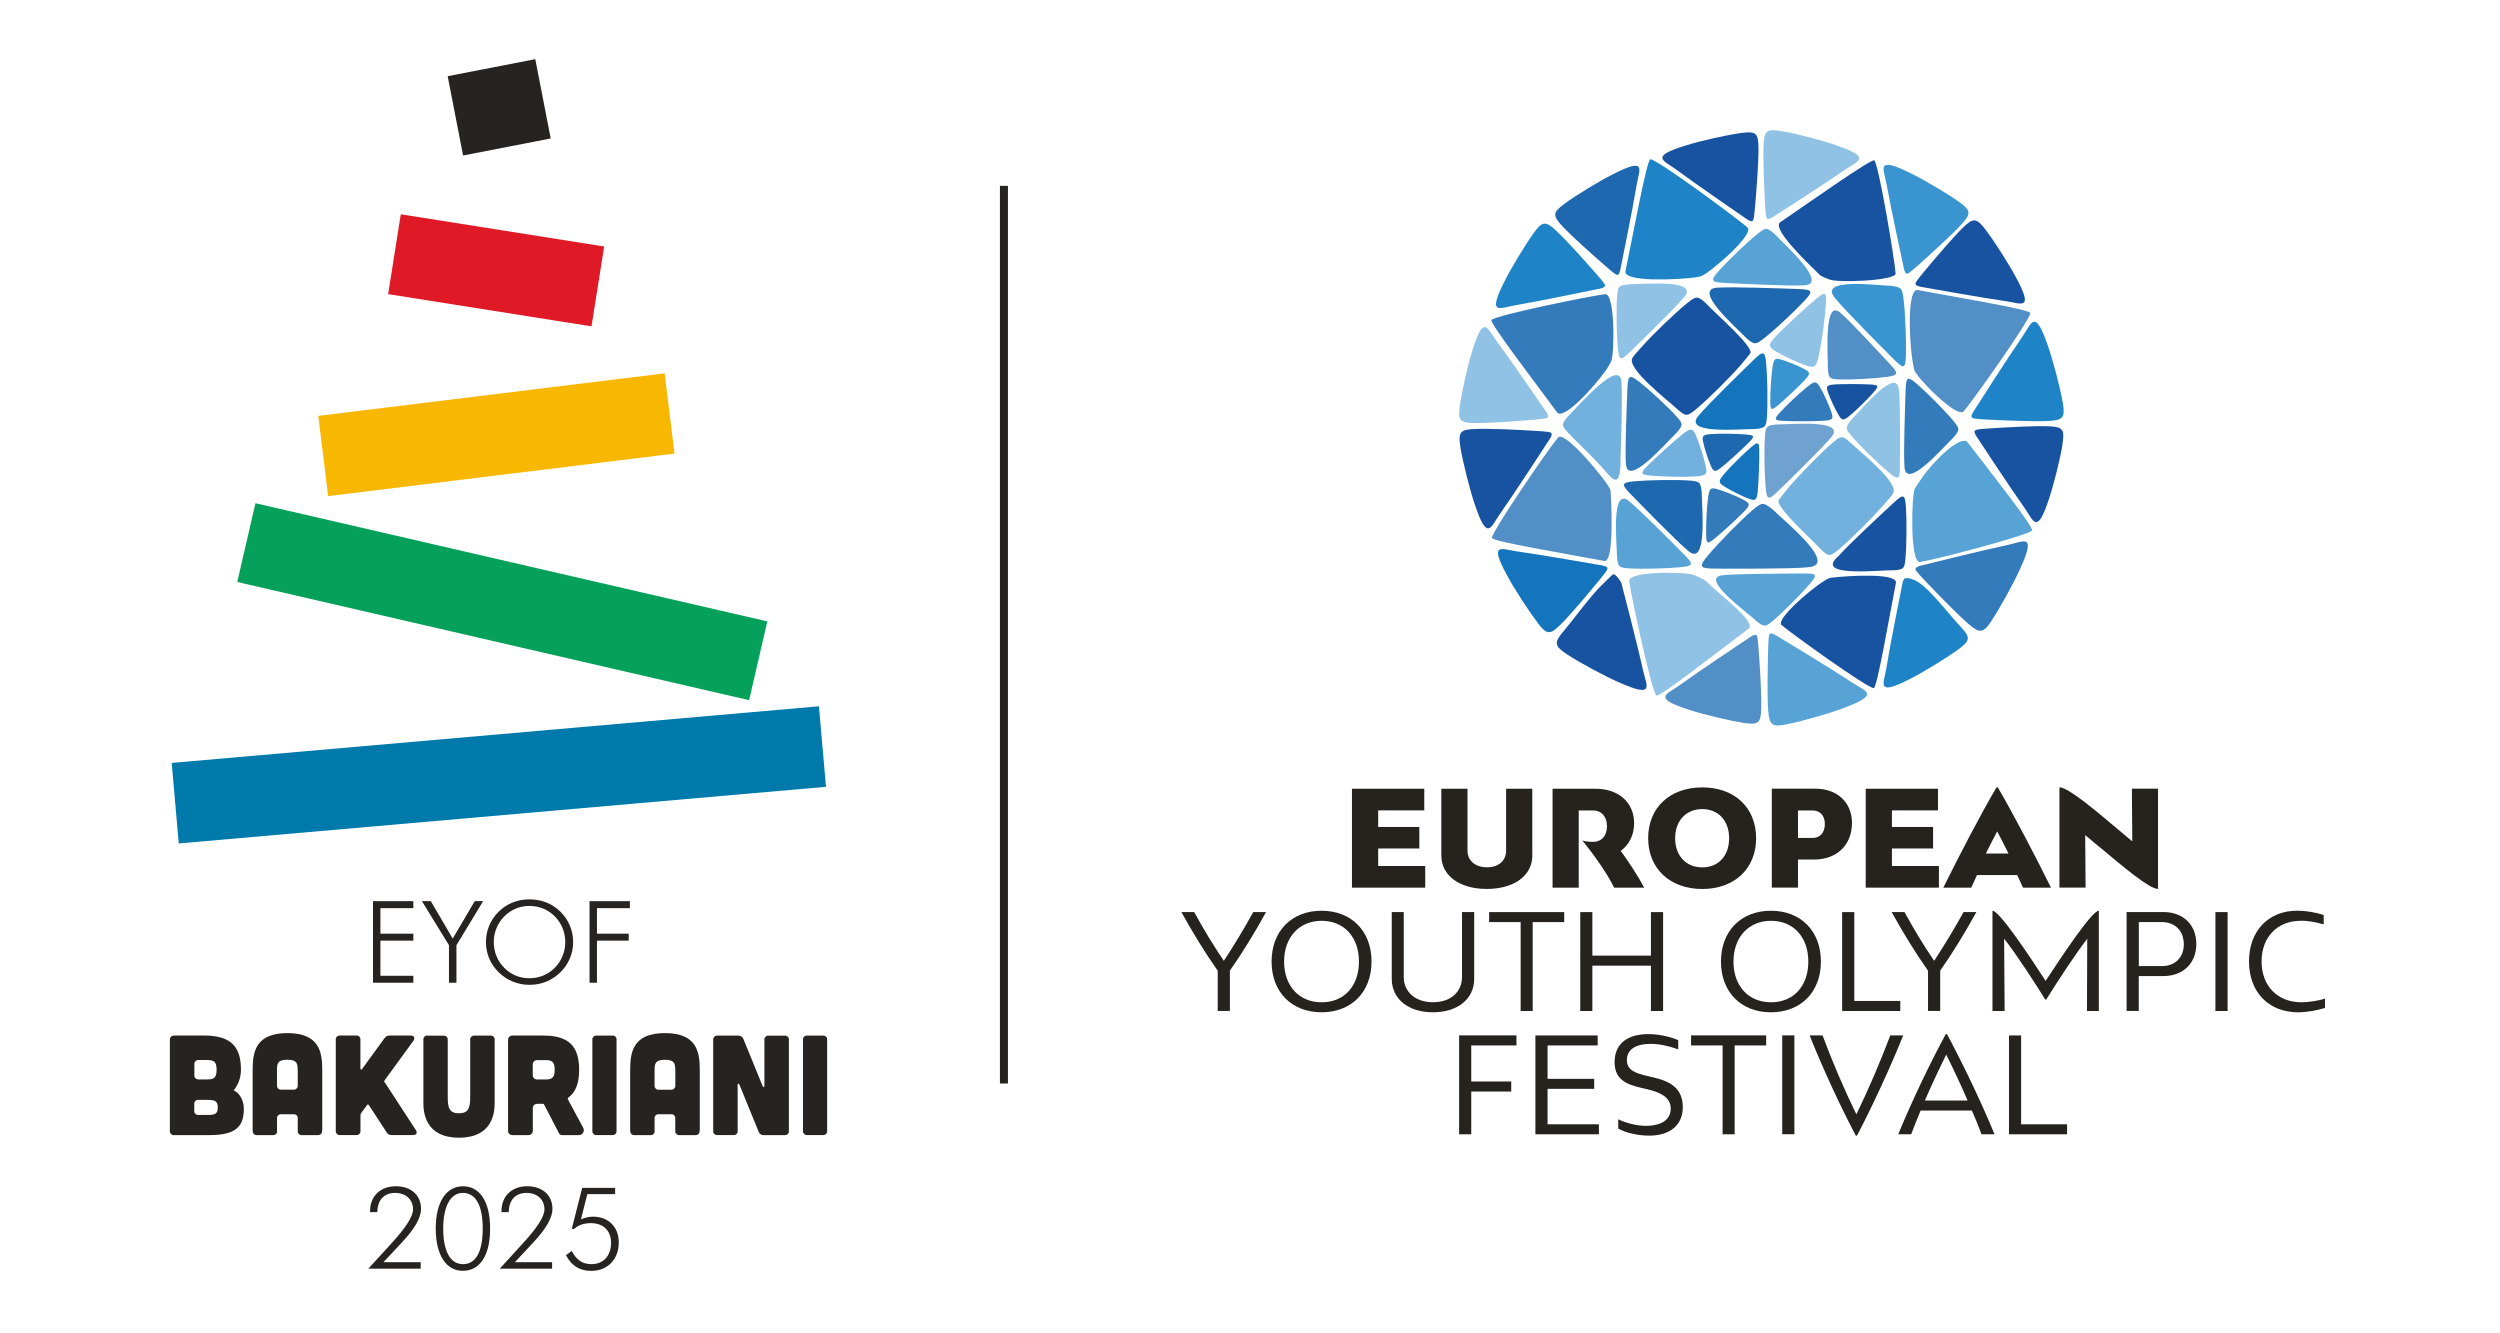 <?xml version="1.0" encoding="UTF-8"?><svg id="Layer_1" xmlns="http://www.w3.org/2000/svg" viewBox="0 0 425.2 226.77"><defs><style>.cls-1{fill:#007aab;}.cls-2{fill:#1e68af;}.cls-3{fill:#05a15a;}.cls-4{fill:#1475bc;}.cls-5{fill:#57a3d6;}.cls-6{fill:#90c2e5;}.cls-7{fill:#262320;}.cls-8{fill:#6fa1d1;}.cls-9{fill:#347bbb;}.cls-10{fill:#3a94d0;}.cls-11{fill:#df1926;}.cls-12{fill:#f8b700;}.cls-13{fill:#252320;stroke:#252320;stroke-miterlimit:8.36;stroke-width:1.36px;}.cls-14{fill:#518fc6;}.cls-15{fill:#1753a0;}.cls-16{fill:#72b1de;}.cls-17{fill:#1f84c7;}.cls-18{fill:#26231e;}</style></defs><g id="Logo_EOC"><path class="cls-15" d="M350.79,75.5c.39-2.48.05-2.91-2.39-3-2.45-.09-7,.17-9.48.33-2.49.16-2.93.22-3.05.45-.13.22.06.6.33,1,.26.4,5.74,8.76,8.19,12.19,1.5,2.14,2.06,4.6,4.11-1.65.78-2.3,1.91-6.83,2.31-9.32"/><path class="cls-6" d="M286.37,50.61c2.9-3.24-7.08-2.25-9.42-2.25-1.78.17-1.77.43-1.92,2.02-.16,2.27-.08,6.56.12,8.77.2,2.2.46,2.29,2.1.69,1.64-1.6,7.6-7.39,9.11-9.22"/><path class="cls-4" d="M288.93,70.65c-2.96,3.32,7.24,2.3,9.63,2.31,1.81-.17,1.81-.44,1.96-2.06.17-2.32.08-6.71-.12-8.97-.2-2.26-.48-2.34-2.15-.71-1.68,1.63-7.78,7.56-9.32,9.43"/><path class="cls-8" d="M311.4,74.43c2.87-3.21-7.01-2.22-9.32-2.23-1.76.16-1.75.42-1.9,2-.16,2.25-.08,6.5.12,8.68.2,2.18.46,2.27,2.08.68,1.63-1.58,7.52-7.31,9.02-9.13"/><path class="cls-2" d="M287.07,93.64c3.42,3.04,2.36-7.44,2.36-9.9-.17-1.86-.45-1.86-2.12-2.01-2.39-.17-6.91-.09-9.23.12-2.32.21-2.41.48-.72,2.21,1.68,1.73,7.79,7.99,9.71,9.58"/><path class="cls-14" d="M313.09,53.27c-2.96-2.76-2.17,7.11-2.21,9.43.13,1.76.37,1.74,1.84,1.83,2.1.08,6.08-.15,8.12-.42,2.04-.28,2.12-.54.67-2.11-1.46-1.57-6.74-7.29-8.41-8.73"/><path class="cls-9" d="M276.54,78.82c.14,4.28,6.88-3.56,8.62-5.23,1.21-1.38,1.02-1.56,0-2.74-1.48-1.66-4.59-4.52-6.3-5.87-1.71-1.35-1.97-1.22-2.06,1.04-.1,2.27-.44,10.48-.27,12.81"/><path class="cls-6" d="M322.98,66.42c-.27-4.33-6.5,3.37-8.13,5-1.12,1.36-.93,1.54.09,2.77,1.48,1.72,4.56,4.71,6.25,6.13,1.69,1.42,1.93,1.3,1.95-.99.02-2.28.09-10.56-.14-12.92"/><path class="cls-2" d="M292.19,48.92c-4.6.15,3.24,6.89,4.88,8.63,1.38,1.21,1.59,1.02,2.94,0,1.9-1.49,5.23-4.62,6.83-6.33,1.6-1.71,1.48-1.97-.95-2.06-2.42-.09-11.2-.41-13.71-.24"/><path class="cls-9" d="M307.54,96.47c5.28-.35-4.09-7.87-6.07-9.84-1.66-1.35-1.88-1.12-3.38.11-2.11,1.81-5.76,5.55-7.5,7.61-1.74,2.05-1.59,2.35,1.19,2.36,2.78.02,12.88.06,15.76-.23"/><path class="cls-5" d="M306.75,48.53c4.5-.09-3.29-6.96-4.93-8.74-1.38-1.23-1.57-1.04-2.88-.03-1.84,1.48-5.04,4.57-6.57,6.27-1.53,1.71-1.41,1.97.96,2.09,2.37.12,10.97.56,13.43.41"/><path class="cls-15" d="M277.69,60.8c-1.32,1.71,6.04,7.33,7.58,8.79,1.53,1.38,1.75,1.17,3.23-.02,2.07-1.73,5.69-5.34,7.42-7.32.36-.41,1.64-1.96,1.74-2.11.87-1-6.14-7.01-7.5-8.54-1.51-1.41-1.73-1.19-3.22-.03-2.09,1.69-5.76,5.25-7.52,7.21-.9,1-1.41,1.52-1.72,2.03"/><path class="cls-16" d="M321.93,83.97c1.31-1.74-5.73-7.23-7.2-8.67-1.46-1.36-1.68-1.14-3.13.08-2.04,1.77-5.62,5.45-7.33,7.47-.35.42-1.62,1.99-1.72,2.15-.86,1.02,5.83,6.91,7.12,8.43,1.44,1.38,1.66,1.17,3.13-.03,2.06-1.74,5.69-5.37,7.43-7.36.88-1.02,1.39-1.55,1.7-2.06"/><path class="cls-10" d="M312.16,50.76c-3.16-3.61,7.13-2.21,9.52-2.14,1.83.23,1.84.52,2.08,2.25.3,2.46.47,7.12.4,9.5-.08,2.38-.34,2.46-2.12.68-1.78-1.78-8.23-8.26-9.89-10.28"/><path class="cls-9" d="M323.9,79.28c.15,4.34,6.67-3.28,8.36-4.89,1.17-1.35.98-1.53,0-2.78-1.45-1.75-4.48-4.79-6.15-6.24-1.67-1.45-1.92-1.34-2,.96-.08,2.29-.38,10.59-.2,12.96"/><path class="cls-15" d="M312.75,94.52c-4.48,3.78,7.03,2.41,9.37,2.47,1.78-.12,1.78-.38,1.96-1.97.21-2.26.23-6.56.08-8.77-.15-2.21-.41-2.3-2.09-.74-1.68,1.56-7.77,7.21-9.32,9"/><path class="cls-5" d="M293.07,97.83c-4.29.35,4.15,6.33,5.75,7.87,1.33,1.06,1.52.87,2.75-.14,1.73-1.47,4.73-4.5,6.17-6.16,1.43-1.66,1.32-1.89-.95-1.86-2.27.03-11.38.02-13.72.29"/><path class="cls-5" d="M277.19,85.33c-3.27-2.87-2.18,7.1-2.17,9.44.18,1.78.44,1.77,2.03,1.9,2.27.14,6.56.02,8.76-.2,2.2-.22,2.28-.48.67-2.11-1.61-1.63-7.46-7.53-9.31-9.03"/><path class="cls-16" d="M275.79,65.08c-.16-4.42-7.24,3.91-9.08,5.69-1.27,1.47-1.07,1.65,0,2.84,1.57,1.66,4.3,4.2,6.07,6.22,1.63,1.91,2.92,3.52,2.85-2.19.09-2.34.33-10.16.14-12.57"/><path class="cls-15" d="M337.69,39.04c-1.53-1.99-2.08-2.04-3.83-.33-1.74,1.71-4.69,5.19-6.29,7.11-1.6,1.92-1.85,2.28-1.78,2.52.07.24.48.36.95.45.47.08,10.31,1.86,14.48,2.44,2.59.38,4.76,1.68,1.63-4.11-1.13-2.15-3.64-6.09-5.18-8.09"/><path class="cls-10" d="M333.17,34.32c2.05,1.46,2.11,2,.46,3.81-1.66,1.8-5.03,4.87-6.89,6.54-1.86,1.66-2.21,1.93-2.46,1.86-.24-.06-.38-.46-.48-.94-.1-.47-2.22-10.24-2.96-14.38-.48-2.57-1.84-4.69,4.06-1.78,2.19,1.06,6.22,3.43,8.26,4.88"/><path class="cls-15" d="M296.14,22.62c2.49-.34,2.91,0,2.94,2.46.04,2.44-.32,6.99-.53,9.47-.21,2.49-.28,2.93-.51,3.04-.22.12-.6-.08-.99-.35-.4-.28-8.64-5.93-12.02-8.44-2.11-1.54-4.56-2.15,1.73-4.07,2.32-.74,6.87-1.77,9.36-2.11"/><path class="cls-17" d="M260.84,39.64c1.48-2.03,2.02-2.09,3.82-.42,1.79,1.67,4.82,5.07,6.47,6.95,1.65,1.87,1.91,2.23,1.84,2.47-.07.24-.47.37-.94.47-.47.09-10.26,2.13-14.41,2.83-2.58.45-4.71,1.8-1.74-4.07,1.07-2.18,3.49-6.18,4.96-8.22"/><path class="cls-6" d="M302.97,22.3c-2.48-.42-2.91-.09-3.02,2.36-.11,2.45.09,7,.22,9.49.13,2.49.19,2.93.41,3.05.21.13.6-.06,1-.32s8.83-5.64,12.29-8.05c2.15-1.48,4.63-2-1.6-4.13-2.29-.81-6.81-1.99-9.28-2.41"/><path class="cls-2" d="M266.12,34.63c-2.03,1.49-2.09,2.03-.42,3.82,1.68,1.79,5.08,4.8,6.96,6.45,1.88,1.64,2.23,1.9,2.47,1.84s.37-.46.47-.95c.09-.47,2.1-10.26,2.78-14.42.44-2.58,1.78-4.72-4.08-1.72-2.17,1.08-6.17,3.51-8.2,4.99"/><path class="cls-6" d="M248.29,69.01c-.34,2.49,0,2.91,2.46,2.95,2.45.03,6.99-.32,9.48-.52,2.48-.21,2.93-.28,3.04-.5.12-.22-.08-.6-.35-.99-.28-.39-5.92-8.64-8.44-12.02-1.54-2.11-2.15-4.56-4.07,1.73-.74,2.31-1.77,6.87-2.12,9.36"/><path class="cls-4" d="M261.54,105.97c1.54,1.99,2.09,2.03,3.83.31,1.74-1.72,4.67-5.22,6.25-7.14,1.59-1.93,1.84-2.28,1.77-2.53-.07-.24-.48-.36-.95-.45-.48-.08-10.32-1.81-14.49-2.39-2.59-.37-4.76-1.66-1.61,4.12,1.14,2.15,3.67,6.07,5.22,8.06"/><path class="cls-15" d="M248.39,76.08c-.42-2.58-.07-3.02,2.47-3.12,2.54-.1,7.26.14,9.84.29,2.59.15,3.04.22,3.17.45.13.22-.06.62-.34,1.04-.27.42-5.92,9.12-8.44,12.7-1.55,2.22-2.12,4.79-4.27-1.69-.82-2.38-2.01-7.08-2.43-9.66"/><path class="cls-15" d="M266.55,111.31c-2.18-1.43-2.28-2-.64-3.93s4.6-6,6.45-7.8c1.86-1.81,1.92-1.96,2.17-1.9.26.06,1.12,1.06,1.25,1.55.13.48,2.74,10.52,3.67,14.8.6,2.64,2.11,4.79-4.13,2.01-2.31-1-6.59-3.3-8.77-4.73"/><path class="cls-5" d="M303.94,123.19c-2.57.5-3.02.16-3.21-2.38-.18-2.53-.08-7.26-.02-9.85.07-2.59.12-3.05.34-3.18s.62.04,1.05.3c.43.26,9.31,5.62,12.96,8.04,2.28,1.47,4.85,1.96-1.55,4.32-2.36.9-7.02,2.24-9.58,2.74"/><path class="cls-9" d="M338.76,105.54c-1.45,2.17-2.01,2.25-3.94.6-1.92-1.66-5.21-5.06-7-6.93-1.79-1.88-2.08-2.23-2.02-2.49.06-.25.47-.41.95-.53s10.55-2.63,14.83-3.53c2.65-.57,4.82-2.06,1.97,4.15-1.03,2.31-3.36,6.55-4.81,8.73"/><path class="cls-17" d="M350.83,68.45c.44,2.58.09,3.02-2.45,3.15-2.54.12-7.26-.09-9.85-.21-2.59-.13-3.04-.19-3.17-.42-.13-.22.06-.62.33-1.04.27-.42,5.84-9.17,8.33-12.76,1.53-2.24,2.08-4.81,4.29,1.65.84,2.38,2.08,7.07,2.52,9.64"/><path class="cls-14" d="M296.57,122.95c2.49.38,2.91.03,2.98-2.42.07-2.44-.22-6.99-.4-9.48-.18-2.49-.24-2.93-.46-3.05-.22-.12-.6.07-1,.34-.4.27-8.72,5.81-12.13,8.27-2.13,1.51-4.59,2.09,1.68,4.1,2.31.76,6.85,1.86,9.34,2.24"/><path class="cls-17" d="M333.09,110.44c2.02-1.5,2.08-2.04.4-3.82-1.68-1.78-4.31-5.18-6.2-6.82-1.88-1.64-3.02-1.5-3.27-1.44s-.37.47-.47.95c-.09.47-2.07,10.27-2.74,14.43-.44,2.58-1.77,4.73,4.08,1.71,2.17-1.09,6.16-3.52,8.19-5.01"/><path class="cls-17" d="M289.32,46.97c1.31-.4,9.21-7.14,7.88-8.29-1.72-1.53-15.38-11.61-16.5-11.6-.63.12-2.96,12.9-4.23,19.01-.52,1.89,8.49,1.52,11.79,1.1.48-.06.89-.15,1.07-.22"/><path class="cls-15" d="M303.02,106.32c1.64,1.42,14.61,10.74,15.67,10.72.59-.12,2.63-12.12,3.76-17.85.46-1.77-7.83-1.32-11.11-.92-1.32.16-9.59,6.99-8.32,8.05"/><path class="cls-6" d="M288.12,97.8c-1.24-.57-11.26-.7-11.02,1.03.27,2.27,3.78,18.72,4.62,19.46.54.33,10.68-7.62,15.63-11.32,1.62-1.06-4.78-5.69-7.15-8.1-.33-.34-1.9-1.01-2.08-1.07"/><path class="cls-14" d="M273.9,83.32c-.43-1.31-7.79-10.26-8.91-8.91-1.5,1.75-11.27,15.97-11.24,17.09.13.62,12.96,2.74,19.08,3.9,1.9.48,1.14-11.91,1.07-12.08"/><path class="cls-14" d="M325.58,62.94c.43,1.31,7.3,8.35,8.42,7,1.5-1.75,11.34-15.58,11.31-16.71-.13-.62-12.95-2.73-19.08-3.89-1.89-.48-1.5,8.28-1.02,11.57.07.48.3,1.86.37,2.04"/><path class="cls-15" d="M311.15,47.53c1.2.6,11.16.24,11.26-.99-.15-2.23-2.84-18.5-3.63-19.26-.52-.33-10.89,7.05-15.95,10.48-1.65.97,4.21,6.58,6.65,8.98.33.33,1.5.72,1.66.79"/><path class="cls-9" d="M274.03,61.45c.57-1.23.69-11.64-1.03-11.42-2.25.25-18.59,3.56-19.33,4.4-.33.53,7.49,10.7,11.13,15.66,1.04,1.62,6.58-4.57,8.44-7.26.26-.39.73-1.2.79-1.37"/><path class="cls-5" d="M325.67,83.11c-.57,1.24-.85,12.73.89,12.47,2.27-.31,18.32-4.5,19.06-5.35.33-.54-7.2-10.09-10.93-14.95-1.07-1.59-5.94,3.25-7.81,6-.26.4-1.14,1.66-1.21,1.83"/><path class="cls-15" d="M312.23,65.38c-1.52.08-1.69.26-1.34,1.31s1.26,2.98,1.84,3.94c.57.96.83.92,1.95,0,1.12-.92,3.07-2.86,4-3.93.93-1.07.85-1.23-.61-1.31-1.47-.08-4.32-.09-5.84-.02"/><path class="cls-16" d="M285.98,74c1.55-1.26,1.89-1.24,2.46.05.57,1.29,1.39,3.88,1.68,5.28.29,1.41,0,1.59-1.9,1.71-1.91.13-5.53.03-7.38-.14-1.85-.17-1.92-.4-.56-1.76,1.37-1.36,4.15-3.88,5.71-5.13"/><polygon class="cls-18" points="242.4 150.97 229.94 150.97 229.94 134.15 242.24 134.15 242.24 137.83 234.4 137.83 234.4 140.65 241.4 140.65 241.4 144.31 234.4 144.31 234.4 147.29 242.4 147.29 242.4 150.97"/><path class="cls-4" d="M298.98,83.35c-.15,1.71-.36,1.9-1.5,1.49-1.14-.42-3.21-1.46-4.25-2.12-1.03-.66-.98-.94.09-2.19,1.06-1.25,3.28-3.42,4.49-4.45,1.22-1.04,1.39-.95,1.41.71.02,1.65-.09,4.87-.25,6.57"/><path class="cls-2" d="M292.96,79.34c-1.22,1-1.48.99-1.94-.02-.46-1.02-1.12-3.05-1.35-4.15-.23-1.1-.02-1.25,1.49-1.35,1.5-.11,4.35-.05,5.81.08,1.46.13,1.52.3.45,1.38-1.07,1.08-3.25,3.08-4.47,4.07"/><path class="cls-9" d="M309.97,71.58c1.71-.1,1.92-.29,1.53-1.44-.38-1.15-1.34-3.27-1.97-4.32-.63-1.06-.91-1.02-2.19,0-1.28,1.02-3.53,3.15-4.61,4.33-1.08,1.18-.99,1.35.65,1.44,1.65.08,4.87.08,6.58-.02"/><path class="cls-10" d="M306.84,64.75c1.09-1.14,1.1-1.4.12-1.94-.98-.54-2.95-1.35-4.03-1.66-1.08-.32-1.24-.11-1.47,1.38s-.39,4.34-.37,5.81c.02,1.47.18,1.53,1.35.56,1.16-.98,3.32-3,4.41-4.14"/><path class="cls-9" d="M296.51,87.14c1.19-1.22,1.2-1.5.11-2.09s-3.3-1.5-4.51-1.85c-1.21-.35-1.38-.14-1.61,1.47-.22,1.61-.36,4.69-.32,6.27.04,1.59.23,1.66,1.5.61,1.27-1.04,3.64-3.2,4.82-4.42"/><path class="cls-18" d="M279.64,150.97h-5.11c-1.16-2.36-3.25-5.36-5.41-8.02.61.18,1.18.23,1.8.23,1.54,0,2.39-1.07,2.39-2.68s-.93-2.66-2.39-2.66h-2.41v13.13h-4.45v-16.82h7.32c3.91,0,6.55,2.34,6.55,5.86,0,2.13-.93,3.72-2.28,4.71,1.14,1.56,2.75,3.93,4,6.25"/><path class="cls-18" d="M260.62,145.49c0,3.43-3.09,5.7-7.75,5.7s-7.73-2.28-7.73-5.7v-11.34h4.45v10.52c0,1.7,1.32,2.84,3.32,2.84s3.25-1.14,3.25-2.84v-10.52h4.45v11.34h0Z"/><path class="cls-18" d="M294.09,142.56c0-2.98-1.84-4.95-4.57-4.95s-4.61,1.97-4.61,4.95,1.84,4.96,4.61,4.96,4.57-1.97,4.57-4.96M280.32,142.56c0-5.18,3.68-8.64,9.2-8.64s9.16,3.46,9.16,8.64-3.68,8.64-9.16,8.64-9.2-3.46-9.2-8.64"/><path class="cls-18" d="M310.37,140.15c0-1.38-.8-2.31-2.07-2.31h-2.5v4.68h2.5c1.27,0,2.07-.93,2.07-2.37M314.98,140.01c0,3.7-2.57,6.18-6.45,6.18h-2.73v4.77h-4.45v-16.82h7.41c3.73,0,6.23,2.34,6.23,5.86"/><polygon class="cls-18" points="329.77 150.97 317.32 150.97 317.32 134.15 329.61 134.15 329.61 137.83 321.78 137.83 321.78 140.65 328.78 140.65 328.78 144.31 321.78 144.31 321.78 147.29 329.77 147.29 329.77 150.97"/><path class="cls-18" d="M339.68,141.4c-.64,1.25-1.32,2.52-1.93,3.77h3.86c-.61-1.25-1.29-2.52-1.93-3.77M343.11,148.83h-6.86c-.34.73-.66,1.43-.98,2.14h-4.75c2.82-5.68,6.12-12.04,9.04-17.05h.23c2.9,5,6.22,11.37,9.04,17.05h-4.76c-.32-.7-.64-1.41-.98-2.14"/><path class="cls-18" d="M357.12,144.1l-2.47-2.07.07,8.93h-4.45v-17.05c1.5,0,6.09,3.89,10.05,7.23l2.34,1.96-.07-8.96h4.45v17.05c-1.5,0-5.97-3.8-9.9-7.09"/><path class="cls-18" d="M209.18,165.1v6.84h-2.07v-6.84c-2.13-3.02-4.2-6.39-6.18-9.97h2.18c1.61,2.93,3.25,5.66,5.04,8.29,1.73-2.64,3.39-5.36,5-8.29h2.18c-1.97,3.57-4.02,6.93-6.16,9.97"/><path class="cls-18" d="M231.13,163.54c0-4.16-2.54-6.93-6.34-6.93s-6.39,2.77-6.39,6.93,2.55,6.93,6.39,6.93,6.34-2.77,6.34-6.93M216.27,163.54c0-5.18,3.41-8.64,8.5-8.64s8.5,3.46,8.5,8.64-3.41,8.63-8.5,8.63-8.5-3.45-8.5-8.63"/><path class="cls-18" d="M250.73,166.47c0,3.43-2.8,5.7-7.02,5.7s-7-2.28-7-5.7v-11.34h2.04v11.02c0,2.57,1.98,4.31,4.98,4.31s4.93-1.75,4.93-4.31v-11.02h2.07v11.34h0,0Z"/><polygon class="cls-18" points="260.68 156.83 260.68 171.95 258.63 171.95 258.63 156.83 253.27 156.83 253.27 155.13 266.04 155.13 266.04 156.83 260.68 156.83"/><polygon class="cls-18" points="280.79 164.24 270.83 164.24 270.83 171.95 268.77 171.95 268.77 155.13 270.83 155.13 270.83 162.53 280.79 162.53 280.79 155.13 282.86 155.13 282.86 171.95 280.79 171.95 280.79 164.24"/><path class="cls-18" d="M307.56,163.54c0-4.16-2.55-6.93-6.34-6.93s-6.39,2.77-6.39,6.93,2.55,6.93,6.39,6.93,6.34-2.77,6.34-6.93M292.7,163.54c0-5.18,3.41-8.64,8.5-8.64s8.5,3.46,8.5,8.64-3.41,8.63-8.5,8.63-8.5-3.45-8.5-8.63"/><polygon class="cls-18" points="323.2 171.95 313.31 171.95 313.31 155.13 315.38 155.13 315.38 170.24 323.2 170.24 323.2 171.95"/><path class="cls-18" d="M329.99,165.1v6.84h-2.07v-6.84c-2.13-3.02-4.21-6.39-6.18-9.97h2.18c1.61,2.93,3.25,5.66,5.04,8.29,1.72-2.64,3.39-5.36,5-8.29h2.18c-1.98,3.57-4.02,6.93-6.16,9.97"/><path class="cls-18" d="M356.97,154.9v17.05h-2.02l.05-12.3c-2.02,2.62-5.32,7.66-6.98,10.36h-.16c-1.68-2.73-4.95-7.77-7-10.36l.09,12.3h-2.07v-17.05c1.21,0,6.59,8.16,9.04,11.93,2.48-3.77,7.84-11.93,9.04-11.93"/><path class="cls-18" d="M371.42,160.6c0-2.27-1.48-3.77-3.7-3.77h-3.95v7.48h3.95c2.23,0,3.7-1.48,3.7-3.7M373.55,160.54c0,3.3-2.25,5.47-5.61,5.47h-4.18v5.93h-2.07v-16.82h6.27c3.34,0,5.59,2.16,5.59,5.41"/><rect class="cls-18" x="376.8" y="155.13" width="2.07" height="16.82"/><path class="cls-18" d="M391.33,156.61c-4.02,0-6.68,2.77-6.68,6.93s2.73,6.93,6.79,6.93c1.16,0,2.96-.27,4-.64v1.59c-1.27.43-3.11.75-4.59.75-5,0-8.34-3.45-8.34-8.64s3.29-8.64,8.2-8.64c1.41,0,3.18.29,4.5.73v1.61c-1.11-.38-2.79-.64-3.88-.64"/><polygon class="cls-18" points="250.23 183.94 257.03 183.94 257.03 185.65 250.23 185.65 250.23 192.92 248.17 192.92 248.17 176.1 257.92 176.1 257.92 177.81 250.23 177.81 250.23 183.94"/><polygon class="cls-18" points="271.94 192.92 261.14 192.92 261.14 176.11 271.73 176.11 271.73 177.81 263.21 177.81 263.21 183.49 271.14 183.49 271.14 185.19 263.21 185.19 263.21 191.22 271.94 191.22 271.94 192.92"/><path class="cls-18" d="M280.16,185.26l-.98-.23c-2.59-.59-4.57-1.45-4.57-4.38,0-3.09,2.13-4.77,5.75-4.77,1.54,0,3.36.32,5.07,1.02v1.57c-1.64-.59-3.27-.93-4.64-.93-2.68,0-4.09,1-4.09,2.77s1.59,2.25,3.5,2.7l.98.23c2.86.66,5.03,1.82,5.03,5.07,0,3.02-2.14,4.84-5.71,4.84-1.7,0-3.93-.41-5.27-1.21v-1.57c1.64.77,3.32,1.11,4.7,1.11,2.75,0,4.23-1.11,4.23-2.95s-1.66-2.73-4-3.27"/><polygon class="cls-18" points="295.03 177.81 295.03 192.92 292.98 192.92 292.98 177.81 287.62 177.81 287.62 176.1 300.39 176.1 300.39 177.81 295.03 177.81"/><rect class="cls-18" x="303.12" y="176.1" width="2.07" height="16.81"/><path class="cls-18" d="M315.84,193.15h-.2c-2.64-5-5.59-11.36-7.86-17.05h2.2c1.64,4.44,3.75,9.32,5.75,13.43,2-4.11,4.11-9,5.77-13.43h2.2c-2.28,5.68-5.25,12.04-7.86,17.05"/><path class="cls-18" d="M331.02,179.36c-1.21,2.43-2.46,5.11-3.64,7.82h7.27c-1.16-2.71-2.43-5.38-3.64-7.82M335.39,188.88h-8.73c-.57,1.37-1.11,2.73-1.61,4.04h-2.2c2.34-5.68,5.38-12.04,8.09-17.04h.2c2.68,5,5.75,11.36,8.09,17.04h-2.21c-.5-1.32-1.04-2.68-1.64-4.04"/><polygon class="cls-18" points="351.57 192.92 341.69 192.92 341.69 176.11 343.75 176.11 343.75 191.22 351.57 191.22 351.57 192.92"/><path class="cls-6" d="M302.32,56.9c-1.61,1.65-1.66,2.02-.38,2.82,1.28.79,3.88,2,5.32,2.47s1.69.17,2.15-2c.47-2.17,1.01-6.31,1.14-8.44.14-2.14-.08-2.24-1.77-.82-1.69,1.41-4.86,4.33-6.47,5.98"/></g><rect class="cls-1" x="29.59" y="124.91" width="110.5" height="13.75" transform="translate(-11.16 7.9) rotate(-5)"/><rect class="cls-3" x="78.55" y="57.67" width="13.75" height="89.35" transform="translate(-33.51 162.55) rotate(-77)"/><rect class="cls-12" x="54.75" y="67.06" width="59.35" height="13.75" transform="translate(-8.38 10.84) rotate(-7)"/><rect class="cls-11" x="77.51" y="28.46" width="13.75" height="35.02" transform="translate(25.78 122.13) rotate(-81)"/><rect class="cls-7" x="77.31" y="11.38" width="15.18" height="13.74" transform="translate(-1.92 16.54) rotate(-11)"/><path class="cls-7" d="M71.55,214.68h-6.34l3.05-3.26.09-.1c2.18-2.32,3.26-4.22,3.26-5.7,0-2.34-1.69-3.86-4.29-3.86s-4.38,1.63-4.38,4.27v.13h1.24c0-2.04,1.15-3.27,3.01-3.27s3.06,1.14,3.06,2.81c0,1.18-1.23,3.12-3.7,5.8-.4.43-.7.76-.91,1l-2.99,3.27h8.9v-1.09h-.01Z"/><path class="cls-7" d="M78.71,216.14c2.93,0,4.65-2.63,4.65-7.18s-1.73-7.2-4.61-7.2-4.64,2.72-4.64,7.2,1.76,7.18,4.6,7.18M75.38,208.98c0-3.81,1.25-6.09,3.33-6.09,2.2,0,3.39,2.12,3.39,6.05s-1.15,6.07-3.35,6.07-3.37-2.26-3.37-6.04"/><path class="cls-7" d="M93.9,214.68h-6.34l3.05-3.26.09-.1c2.18-2.32,3.26-4.22,3.26-5.7,0-2.34-1.69-3.86-4.29-3.86s-4.38,1.63-4.38,4.27v.13h1.24c0-2.04,1.15-3.27,3.01-3.27s3.06,1.14,3.06,2.81c0,1.18-1.23,3.12-3.7,5.8-.4.43-.7.76-.91,1l-2.99,3.27h8.9v-1.09h-.01Z"/><path class="cls-7" d="M98.8,207.4l1.09-4.3h4.73v-1.07h-5.6l-1.77,6.96.38.04c.73-.67,1.69-1,2.87-1,2.12,0,3.43,1.3,3.43,3.35,0,2.2-1.3,3.63-3.33,3.63-1.51,0-2.56-.7-3.36-2.25l-.98.73c.94,1.79,2.33,2.66,4.29,2.66,2.8,0,4.69-1.96,4.69-4.85,0-2.61-1.76-4.37-4.38-4.37-.67,0-1.34.16-2.05.46"/><polygon class="cls-7" points="63.44 167.14 70.3 167.14 70.3 165.96 64.7 165.96 64.7 159.98 70.3 159.98 70.3 158.8 64.7 158.8 64.7 154.46 70.3 154.46 70.3 153.27 63.44 153.27 63.44 167.14"/><polygon class="cls-7" points="76.36 167.14 77.63 167.14 77.63 160.76 82.17 153.27 80.74 153.27 77 159.63 73.27 153.27 71.76 153.27 76.36 160.76 76.36 167.14"/><path class="cls-7" d="M97.48,160.23c0-1.98-.76-3.78-2.17-5.18-1.39-1.36-3.21-2.09-5.25-2.09s-3.84.72-5.24,2.09c-1.41,1.4-2.17,3.2-2.17,5.18s.76,3.74,2.17,5.14c1.41,1.39,3.24,2.13,5.24,2.13s3.83-.74,5.25-2.13c1.4-1.37,2.17-3.18,2.17-5.14M90.05,166.38c-1.68,0-3.13-.6-4.29-1.78-1.17-1.18-1.78-2.7-1.78-4.37s.62-3.16,1.78-4.37c1.17-1.17,2.65-1.78,4.29-1.78s3.16.62,4.31,1.78c1.17,1.18,1.78,2.7,1.78,4.37s-.63,3.19-1.78,4.37c-1.17,1.17-2.67,1.78-4.31,1.78"/><polygon class="cls-7" points="100.27 167.14 101.53 167.14 101.53 159.98 106.93 159.98 106.93 158.8 101.53 158.8 101.53 154.46 107.13 154.46 107.13 153.27 100.27 153.27 100.27 167.14"/><path class="cls-7" d="M29.62,176.14c-.37-.04-.69.24-.73.6v15.6c-.04.36.23.69.59.72h6.11c4.54,0,5.88-1.45,5.88-4.45,0-1.5-.72-2.71-1.72-3.17.81-.99,1.24-2.23,1.23-3.51,0-3.96-1.74-5.81-6.28-5.81h-5.08ZM33.78,183.58c-.36.04-.68-.21-.72-.57,0-.05,0-.11,0-.16v-1.84c-.04-.36.21-.68.57-.72.05,0,.11,0,.16,0h1.31c1.16,0,1.74.14,1.74,1.65s-.58,1.65-1.74,1.65h-1.31s0,0,0,0ZM33.76,189.63c-.36.04-.68-.21-.72-.57,0-.05,0-.11,0-.16v-1.11c-.05-.36.21-.68.57-.72.05,0,.11,0,.16,0h1.58c1.16,0,1.69.17,1.69,1.31s-.58,1.25-1.74,1.25h-1.54ZM54.79,192.24c0,.53-.24.82-.72.82h-2.71c-.36.04-.68-.21-.72-.57,0-.05,0-.11,0-.16v-2.1c.05-.35-.2-.67-.54-.72-.06,0-.13,0-.18,0h-2.08c-.36-.04-.68.21-.72.57,0,.05,0,.11,0,.16v2.1c.05.35-.2.67-.54.72-.06,0-.13,0-.18,0h-2.71c-.46,0-.72-.29-.72-.82v-10.25c0-3.05.48-6.28,5.92-6.28s5.92,3.24,5.92,6.28v10.25h-.01ZM50.63,181.98c0-1.16-.17-1.74-1.76-1.74s-1.76.58-1.76,1.74v2.63c-.04.36.23.69.59.72h2.21c.37.04.69-.24.73-.6v-2.76h0s0,.01,0,.01ZM65.41,184.09c-.08-.1-.08-.24,0-.34l4.89-6.72c.34-.51.15-.9-.46-.9h-3.58c-.36-.02-.69.16-.87.46l-3.8,5.22c-.12.19-.29.14-.29-.1v-4.86c.05-.35-.2-.67-.54-.72-.06,0-.12,0-.18,0h-2.75c-.36-.04-.68.21-.72.57,0,.05,0,.11,0,.16v15.47c-.04.36.23.69.59.72h2.89c.36.04.68-.21.72-.57,0-.05,0-.11,0-.16v-2.68c0-.11.03-.23.1-.31l1-1.36c.04-.1.16-.14.25-.09.04.02.07.05.09.09l3,4.6c.17.31.51.5.87.48h3.63c.58,0,.8-.39.46-.87l-5.27-8.1h-.01ZM72.73,176.13c-.36-.04-.68.21-.72.57,0,.05,0,.11,0,.16v10.76c0,1.6.34,5.88,6.06,5.88s6.06-4.28,6.06-5.88v-10.76c.05-.35-.2-.67-.54-.72-.06,0-.13,0-.18,0h-2.71c-.36-.04-.68.21-.73.57v9.64c0,1.86-.12,3-1.91,3s-1.91-1.14-1.91-3v-9.48c.05-.35-.2-.67-.54-.72-.06,0-.12,0-.18,0h-2.71.01s0-.02,0-.02ZM96.59,186.99c-.05-.11-.02-.24.07-.31,1.28-.92,1.84-2.49,1.84-4.74,0-3.96-1.74-5.81-6.05-5.81h-5.29c-.4-.02-.73.3-.75.7v15.48c-.02.4.3.73.7.75h2.76c.4.01.73-.3.75-.7v-3.87c-.02-.4.3-.73.7-.75h1.02c.08,0,.16.05.2.12l2.52,4.86c.1.21.32.35.56.34h2.75c.47.04.89-.31.92-.78.01-.18-.03-.37-.13-.52l-2.56-4.76h-.01s0,0,0,0ZM92.6,180.3c1.16,0,1.74.14,1.74,1.65s-.58,1.65-1.74,1.65h-1.24c-.4.01-.73-.3-.75-.7v-1.84c-.01-.4.3-.73.7-.75h1.29,0s0,0,0,0ZM104.14,176.14c.35-.05.68.2.72.54.01.06.01.12,0,.18v15.47c.05.36-.21.68-.57.72-.05,0-.11,0-.16,0h-2.66c-.36.04-.69-.23-.72-.59v-15.6c-.04-.36.21-.68.57-.72.05,0,.11,0,.16,0h2.66ZM119,192.24c0,.53-.24.82-.72.82h-2.71c-.36.04-.68-.21-.72-.57,0-.05,0-.11,0-.16v-2.1c.05-.35-.2-.67-.54-.72-.06,0-.13,0-.18,0h-2.08c-.36-.04-.68.21-.72.57,0,.05,0,.11,0,.16v2.1c.05.35-.2.67-.54.72-.06,0-.13,0-.18,0h-2.71c-.46,0-.72-.29-.72-.82v-10.25c0-3.05.48-6.28,5.92-6.28s5.92,3.24,5.92,6.28v10.25h-.01ZM114.85,181.99c0-1.16-.17-1.74-1.76-1.74s-1.76.58-1.76,1.74v2.63c-.04.36.23.69.59.72h2.21c.37.04.69-.24.73-.6v-2.76h0s0,.01,0,.01ZM125.58,176.14c.37-.02.72.2.85.56l3.29,8.05c.1.22.29.17.29-.07v-7.81c-.04-.36.21-.68.57-.72.05,0,.11,0,.16,0h2.71c.35-.05.68.2.72.54.01.06.01.12,0,.18v15.47c.05.36-.21.68-.57.72-.05,0-.11,0-.16,0h-3.55c-.37.02-.72-.2-.85-.56l-3.29-8.05c-.1-.21-.29-.17-.29.07v7.81c.04.36-.21.68-.57.72-.05,0-.11,0-.16,0h-2.71c-.37.04-.69-.23-.72-.59v-15.6c-.04-.36.21-.68.57-.72.05,0,.11,0,.16,0h3.55ZM139.96,176.14c.35-.05.68.2.72.54,0,.06,0,.12,0,.18v15.47c.04.36-.21.68-.57.72-.05,0-.11,0-.16,0h-2.66c-.36.04-.69-.23-.72-.59v-15.6c-.05-.36.21-.68.57-.72.05,0,.11,0,.16,0h2.66Z"/><path class="cls-13" d="M170.75,31.61v152.67"/></svg>